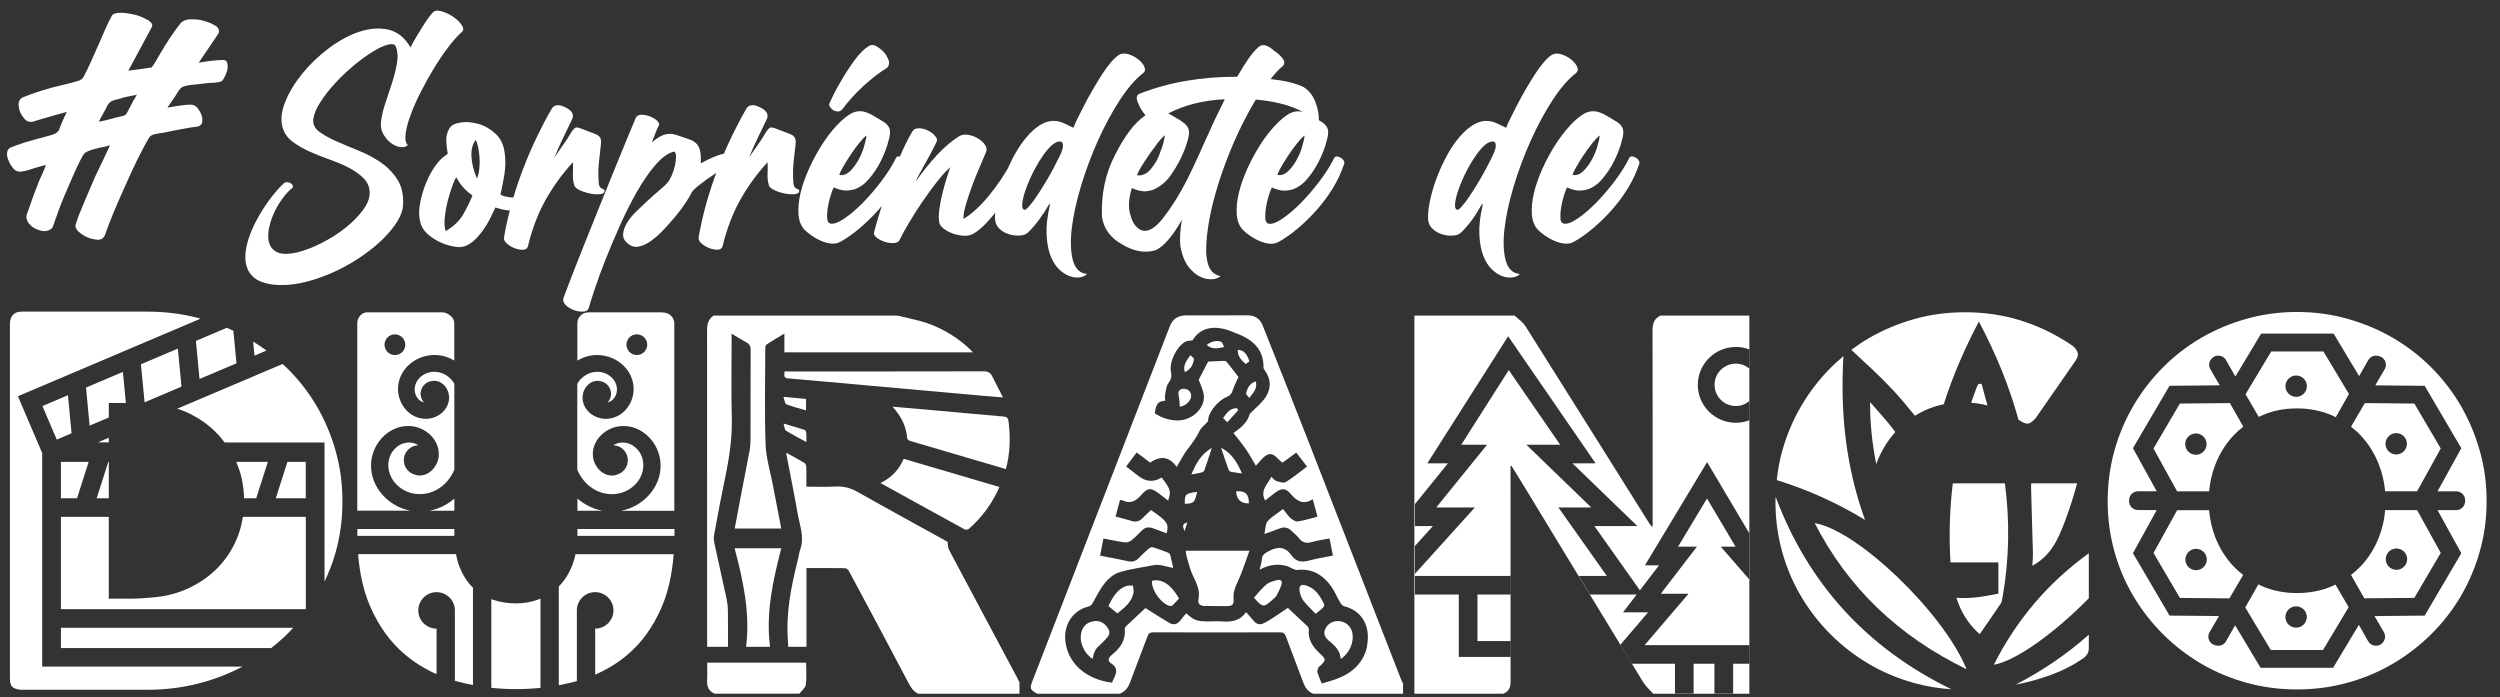 <svg width="147" height="41" viewBox="0 0 147 41" fill="none" xmlns="http://www.w3.org/2000/svg">
<rect x="0" y="0" width="147" height="41" fill="#333333" stroke="none"/>
<g clip-path="url(#clip0_1784_2075)">
<path d="M97.169 19.396C97.179 23.118 97.175 26.842 97.175 30.564V30.944C97.156 30.95 97.135 30.956 97.115 30.963C97.056 30.879 96.992 30.794 96.936 30.706C94.523 26.861 92.115 23.012 89.692 19.173C89.54 18.931 89.274 18.762 89.062 18.559H83.592C83.449 18.559 83.309 18.559 83.166 18.559V40.79H88.394C88.723 40.663 88.823 40.416 88.823 40.078C88.817 35.962 88.819 31.846 88.819 27.731V27.408C88.839 27.402 88.856 27.395 88.875 27.389C89.156 27.848 89.441 28.303 89.721 28.764C92.019 32.547 94.315 36.335 96.62 40.114C96.774 40.366 97.009 40.566 97.208 40.79H102.861V18.559H97.633C97.277 18.727 97.171 19.012 97.173 19.396H97.169ZM88.814 34.96H86.876V37.696H88.814V38.627H85.776V34.96H83.199V33.866H88.814V34.96ZM102.851 34.062L101.183 32.146H102.052L100.372 29.312L98.668 32.146H99.777L97.656 34.91H99.288L96.705 37.932H102.851V39.026H101.908V40.775H100.808V39.026H99.585V40.775H98.487V39.026H95.963C95.736 38.652 95.509 38.277 95.284 37.905L96.907 36.004H95.434L96.237 34.958H93.496C93.275 34.593 93.051 34.227 92.832 33.864H94.482L91.632 29.837H93.565L89.75 26.151H91.736L88.715 21.761L85.922 26.151H87.438L84.453 29.837H86.724L83.199 33.739V32.102L84.256 30.931H83.199V29.641L85.138 27.245H83.925L88.679 19.772L93.822 27.245H92.462L96.275 30.931H93.75L96.426 34.711L97.552 33.24H96.724L100.378 27.172L102.849 31.34V34.06L102.851 34.062ZM102.067 20.398C102.343 20.398 102.607 20.45 102.851 20.542V21.666C102.636 21.492 102.366 21.382 102.067 21.382C101.378 21.382 100.817 21.941 100.817 22.628C100.817 23.316 101.378 23.874 102.067 23.874C102.366 23.874 102.636 23.765 102.851 23.59V24.715C102.607 24.807 102.343 24.859 102.067 24.859C100.835 24.859 99.831 23.859 99.831 22.63C99.831 21.402 100.835 20.401 102.067 20.401V20.398Z" fill="white"/>
<path d="M55.79 32.297C55.734 32.194 55.748 32.054 55.719 31.86C55.736 31.869 55.676 31.835 55.615 31.802C53.891 30.848 52.159 29.906 50.445 28.936C50.035 28.704 49.63 28.583 49.156 28.608C48.584 28.639 48.01 28.616 47.415 28.616C47.415 28.214 47.421 27.854 47.411 27.491C47.409 27.401 47.38 27.27 47.319 27.232C46.978 27.022 46.621 26.838 46.232 26.623C46.244 26.715 46.246 26.754 46.254 26.79C46.473 27.938 46.71 29.084 46.91 30.236C47.028 30.912 47.307 31.578 47.061 32.284C46.984 32.501 46.961 32.737 46.903 32.962C46.506 34.53 46.2 36.11 46.333 37.742C46.34 37.838 46.344 37.935 46.348 38.033H47.421V33.401C48.199 33.401 48.946 33.398 49.694 33.409C49.769 33.409 49.871 33.495 49.91 33.566C51.086 35.761 52.265 37.957 53.423 40.162C53.565 40.433 53.714 40.66 53.989 40.792H59.945V40.126C59.891 40.018 59.841 39.909 59.785 39.803C58.452 37.302 57.115 34.805 55.788 32.301L55.79 32.297Z" fill="white"/>
<path d="M54.499 18.994C53.938 18.808 53.351 18.701 52.775 18.559H41.956C41.647 18.766 41.576 19.06 41.576 19.417C41.582 25.512 41.58 31.608 41.58 37.703V38.032H42.805C42.805 37.316 42.811 36.619 42.801 35.924C42.799 35.703 42.778 35.48 42.734 35.265C42.508 34.211 42.27 33.16 42.042 32.106C42 31.912 41.944 31.701 41.979 31.512C42.191 30.332 42.414 29.153 42.659 27.98C42.899 26.832 43.061 25.684 43.029 24.504C42.988 23.012 43.019 21.517 43.019 20.023V19.618C43.348 19.816 43.618 19.991 43.899 20.14C44.086 20.24 44.138 20.371 44.138 20.576C44.13 22.342 44.136 24.108 44.13 25.874C44.13 26.085 44.113 26.299 44.074 26.504C43.93 27.287 43.772 28.067 43.622 28.85C43.479 29.589 43.34 30.33 43.2 31.079H45.937C45.771 30.215 45.608 29.374 45.448 28.533C45.296 27.731 45.043 26.932 45.016 26.126C44.951 24.241 44.995 22.352 44.999 20.465C44.999 20.394 45.022 20.288 45.072 20.258C45.398 20.044 45.735 19.849 46.122 19.613V20.716H57.211C56.558 20.016 55.527 19.338 54.499 18.996V18.994Z" fill="white"/>
<path d="M41.582 38.965C41.582 39.33 41.597 39.673 41.578 40.013C41.559 40.374 41.678 40.639 42.017 40.788H47.002C47.135 40.614 47.355 40.451 47.382 40.263C47.44 39.84 47.399 39.406 47.399 38.965H41.582Z" fill="white"/>
<path d="M59.297 24.761C59.27 24.552 59.187 24.508 58.995 24.491C57.494 24.364 55.996 24.222 54.495 24.087C53.846 24.03 53.197 23.978 52.482 23.916C52.995 24.477 53.286 25.068 53.342 25.767C53.345 25.827 53.447 25.907 53.519 25.928C55.385 26.481 57.254 27.028 59.145 27.583C59.401 26.644 59.42 25.709 59.299 24.761H59.297Z" fill="white"/>
<path d="M51.773 28.403C53.441 29.324 55.077 30.23 56.716 31.125C56.779 31.16 56.92 31.142 56.974 31.094C57.739 30.415 58.338 29.614 58.767 28.635C56.87 28.077 55.009 27.531 53.135 26.979C52.86 27.622 52.419 28.088 51.773 28.401V28.403Z" fill="white"/>
<path d="M57.849 21.834C54.052 21.843 50.256 21.841 46.459 21.841H46.13C46.128 22.052 46.051 22.227 46.34 22.25C47.933 22.384 49.524 22.53 51.115 22.674C53.301 22.87 55.487 23.068 57.673 23.262C58.08 23.298 58.488 23.329 58.974 23.369C58.74 22.91 58.538 22.519 58.342 22.125C58.238 21.916 58.097 21.834 57.847 21.835L57.849 21.834Z" fill="white"/>
<path d="M43.193 32.237C43.708 34.162 44.112 36.057 43.871 38.03H45.278C45.023 36.042 45.445 34.147 45.94 32.237H43.193Z" fill="white"/>
<path d="M47.395 24.128V23.458C46.97 23.419 46.563 23.381 46.065 23.337C46.136 23.527 46.151 23.738 46.238 23.773C46.61 23.919 47.001 24.013 47.395 24.13V24.128Z" fill="white"/>
<path d="M46.209 25.318C46.581 25.552 46.974 25.752 47.415 25.994C47.415 25.771 47.424 25.619 47.411 25.47C47.405 25.402 47.367 25.299 47.319 25.282C46.933 25.155 46.54 25.044 46.072 24.905C46.132 25.095 46.132 25.268 46.209 25.316V25.318Z" fill="white"/>
<path d="M76.899 25.857C76.025 23.613 75.135 21.375 74.245 19.138C74.091 18.75 73.8 18.537 73.355 18.541C72.151 18.551 70.945 18.541 69.742 18.545C69.262 18.545 68.95 18.76 68.784 19.188C66.095 26.131 63.404 33.077 60.716 40.02C60.536 40.485 60.558 40.544 60.983 40.79H65.845C66.171 40.663 66.342 40.419 66.459 40.097C66.787 39.198 67.141 38.31 67.475 37.413C67.536 37.244 67.619 37.181 67.8 37.181C70.289 37.187 72.775 37.187 75.264 37.181C75.46 37.181 75.547 37.25 75.613 37.428C75.944 38.325 76.294 39.216 76.624 40.112C76.736 40.421 76.901 40.661 77.211 40.79H82.499V40.183C82.462 40.112 82.42 40.045 82.391 39.972C80.561 35.267 78.735 30.56 76.899 25.857ZM80.395 37.966C80.195 38.945 79.552 39.548 78.648 39.899C78.352 40.014 78.04 40.093 77.716 40.193C77.618 39.939 77.521 39.73 77.46 39.509C77.439 39.431 77.496 39.325 77.533 39.239C77.55 39.197 77.606 39.172 77.643 39.137C77.972 38.816 77.97 38.763 77.641 38.457C77.219 38.068 76.891 37.634 76.959 37.01C76.967 36.947 76.917 36.86 76.865 36.812C76.481 36.446 76.092 36.087 75.722 35.743C75.343 35.995 74.931 36.298 74.49 36.551C74.047 36.805 73.906 36.755 73.592 36.361C73.498 36.244 73.394 36.133 73.268 35.993C72.924 36.496 72.429 36.584 71.874 36.542C71.593 36.52 71.308 36.538 71.022 36.538C70.375 36.538 70.219 36.48 69.749 36.064C69.639 36.196 69.524 36.323 69.424 36.461C69.247 36.705 69.015 36.776 68.761 36.628C68.268 36.342 67.788 36.027 67.349 35.753C66.999 36.081 66.612 36.44 66.23 36.806C66.18 36.855 66.128 36.939 66.134 37C66.198 37.661 65.853 38.12 65.381 38.502C65.167 38.676 65.107 38.861 65.335 39.007C65.751 39.275 65.658 39.582 65.479 39.924C65.442 39.995 65.419 40.072 65.39 40.141C63.877 39.959 62.746 39.007 62.636 37.615C62.565 36.709 63.089 35.898 63.975 35.672C64.148 35.628 64.208 35.54 64.285 35.398C64.501 35 64.709 34.589 64.994 34.244C65.204 33.99 65.506 33.748 65.814 33.653C66.471 33.449 67.164 33.367 67.841 33.23C68.195 33.159 68.599 33.332 68.985 33.395C68.935 33.175 68.879 32.902 68.809 32.631C68.796 32.581 68.748 32.522 68.7 32.505C68.399 32.388 68.097 32.27 67.787 32.176C67.717 32.155 67.6 32.209 67.536 32.265C67.338 32.435 67.149 32.622 66.966 32.81C66.789 32.992 66.59 33.056 66.334 33C65.793 32.881 65.248 32.781 64.685 32.672C64.753 32.328 64.814 32.015 64.882 31.664C65.308 31.744 65.72 31.837 66.136 31.892C66.261 31.91 66.425 31.856 66.525 31.777C66.746 31.602 66.941 31.393 67.141 31.194C67.326 31.007 67.54 30.969 67.781 31.057C68.054 31.157 68.326 31.257 68.601 31.359C68.738 30.794 68.648 30.658 67.679 29.99C67.521 30.142 67.353 30.295 67.193 30.458C67.007 30.65 66.8 30.715 66.535 30.631C66.238 30.535 65.932 30.466 65.595 30.376C65.683 30.046 65.766 29.731 65.853 29.408C65.909 29.408 65.955 29.395 65.986 29.41C66.469 29.663 66.796 29.46 67.12 29.088C67.492 28.662 67.698 28.671 68.154 29.026C68.328 29.163 68.505 29.295 68.686 29.435C68.869 28.884 68.834 28.769 68.303 28.078C67.851 28.363 67.403 28.338 66.958 28.001C66.718 27.819 66.479 27.633 66.215 27.431C66.421 27.157 66.619 26.892 66.835 26.605C67.111 26.811 67.374 27.009 67.632 27.203C68.244 26.77 68.763 26.854 69.191 27.456C69.41 27.091 69.599 26.698 69.865 26.364C70.123 26.037 70.354 25.709 70.537 25.335C70.632 25.143 70.826 24.999 71.038 24.767C71.007 24.331 71.529 23.597 72.155 23.329C72.328 23.254 72.415 23.16 72.473 22.976C72.563 22.691 72.71 22.423 72.823 22.167C72.6 21.879 72.369 21.576 72.13 21.28C72.099 21.242 72.03 21.217 71.978 21.219C71.658 21.229 71.337 21.246 71.04 21.261C70.849 21.624 70.656 21.994 70.485 22.325C70.589 22.638 70.764 22.949 70.789 23.271C70.845 24.052 70.031 24.765 69.173 24.722C68.713 24.699 68.282 24.561 67.9 24.3C67.987 23.724 68.076 23.613 68.522 23.555C68.515 23.463 68.484 23.363 68.501 23.273C68.551 23.021 68.557 22.728 68.698 22.538C68.865 22.313 68.909 22.139 68.854 21.87C68.732 21.3 69.175 20.388 69.692 20.096C69.803 20.033 69.955 20.042 70.121 20.013C70.552 19.286 71.358 19.058 72.446 19.499C72.719 19.61 73.014 19.718 73.276 19.867C73.946 20.25 74.312 20.823 74.293 21.613C74.293 21.664 74.328 21.722 74.361 21.766C74.744 22.28 74.755 22.835 74.42 23.35C74.203 23.686 73.867 23.947 73.584 24.242C73.552 24.275 73.5 24.302 73.488 24.342C73.347 24.828 72.997 25.141 72.525 25.459C72.781 25.792 73.039 26.093 73.261 26.419C73.482 26.742 73.669 27.089 73.846 27.385C74.06 27.174 74.253 26.857 74.53 26.738C74.913 26.573 75.112 27.007 75.412 27.206C75.666 27.02 75.93 26.826 76.221 26.613C76.427 26.88 76.628 27.139 76.853 27.431C76.433 27.746 76.038 28.078 75.605 28.343C75.476 28.422 75.229 28.335 75.046 28.283C74.95 28.256 74.877 28.145 74.754 28.04C74.538 28.485 74.077 28.825 74.386 29.427C74.586 29.274 74.79 29.116 74.996 28.959C75.337 28.7 75.591 28.69 75.871 29.018C76.235 29.445 76.612 29.721 77.192 29.351C77.292 29.721 77.373 30.028 77.467 30.38C77.069 30.481 76.693 30.602 76.31 30.66C76.181 30.679 76 30.57 75.89 30.47C75.72 30.314 75.593 30.117 75.443 29.93C75.077 30.212 74.757 30.393 74.532 30.654C74.399 30.808 74.415 31.09 74.345 31.395C74.703 31.268 74.971 31.184 75.229 31.078C75.52 30.959 75.757 31.013 75.971 31.24C76.102 31.38 76.267 31.491 76.379 31.645C76.593 31.936 76.847 31.957 77.171 31.863C77.489 31.771 77.82 31.731 78.176 31.662C78.244 32.002 78.305 32.315 78.377 32.668C77.889 32.768 77.412 32.84 76.947 32.967C76.537 33.079 76.194 33.017 75.954 32.672C75.588 32.15 75.166 32.109 74.623 32.397C74.393 32.52 74.212 32.606 74.195 32.896C74.185 33.081 74.118 33.263 74.064 33.499C74.607 33.203 75.127 33.129 75.668 33.284C75.782 33.317 75.884 33.388 75.996 33.434C76.085 33.47 76.181 33.526 76.267 33.514C77.14 33.409 77.779 33.797 78.265 34.47C78.481 34.77 78.623 35.123 78.812 35.444C78.86 35.526 78.945 35.626 79.031 35.647C80.058 35.891 80.615 36.81 80.378 37.972L80.395 37.966Z" fill="white"/>
<path d="M69.798 32.812C69.911 33.177 69.996 33.557 70.166 33.897C70.379 34.327 70.572 34.734 70.47 35.235C70.412 35.513 70.585 35.634 70.863 35.632C71.267 35.629 71.672 35.64 72.076 35.64C72.473 35.64 72.558 35.575 72.533 35.187C72.508 34.818 72.627 34.519 72.783 34.191C73.051 33.624 73.234 33.016 73.467 32.384H69.715C69.744 32.54 69.757 32.682 69.8 32.814L69.798 32.812Z" fill="white"/>
<path d="M78.731 36.521C78.376 36.49 78.039 36.686 77.91 37.016C77.76 37.398 78.053 37.6 78.28 37.794C78.573 38.045 78.806 38.316 78.835 38.751C79.368 38.398 79.642 37.724 79.507 37.173C79.416 36.803 79.118 36.551 78.731 36.519V36.521Z" fill="white"/>
<path d="M64.322 36.527C63.956 36.577 63.709 36.778 63.599 37.129C63.424 37.684 63.701 38.385 64.245 38.744C64.337 38.273 64.408 38.16 64.747 37.853C64.882 37.732 65.007 37.6 65.123 37.46C65.261 37.293 65.26 37.114 65.14 36.93C64.946 36.632 64.686 36.477 64.323 36.525L64.322 36.527Z" fill="white"/>
<path d="M76.874 34.453C76.5 34.307 76.352 34.423 76.427 34.814C76.462 34.997 76.537 35.191 76.651 35.334C76.861 35.599 77.113 35.832 77.359 36.091C77.54 35.943 77.673 35.849 77.789 35.736C77.835 35.69 77.887 35.588 77.866 35.544C77.646 35.083 77.384 34.649 76.876 34.452L76.874 34.453Z" fill="white"/>
<path d="M67.759 34.143C67.745 34.173 67.74 34.183 67.738 34.193C67.703 34.715 68.323 35.55 68.812 35.634C68.861 35.642 68.93 35.611 68.967 35.575C69.094 35.45 69.211 35.314 69.325 35.189C68.878 34.386 68.321 34.018 67.759 34.145V34.143Z" fill="white"/>
<path d="M75.114 34.105C74.886 34.164 74.632 34.227 74.459 34.37C74.185 34.594 73.967 34.886 73.732 35.143C74.251 35.734 74.303 35.738 74.838 35.249C74.919 35.174 75.017 35.105 75.067 35.011C75.179 34.801 75.283 34.585 75.356 34.362C75.418 34.172 75.302 34.057 75.115 34.105H75.114Z" fill="white"/>
<path d="M66.179 34.473C65.655 34.688 65.411 35.152 65.172 35.634C65.353 35.784 65.515 35.916 65.7 36.068C66.129 35.73 66.536 35.408 66.651 34.864C66.68 34.726 66.63 34.573 66.617 34.427C66.47 34.44 66.308 34.419 66.179 34.473Z" fill="white"/>
<path d="M72.394 27.744C72.589 27.783 72.787 27.802 73.034 27.837C72.752 27.226 72.475 26.677 71.801 26.33C71.965 26.815 72.096 27.224 72.242 27.627C72.261 27.679 72.338 27.735 72.396 27.746L72.394 27.744Z" fill="white"/>
<path d="M70.819 27.65C70.964 27.238 71.099 26.819 71.258 26.335C70.611 26.704 70.33 27.255 70.051 27.9C70.307 27.852 70.494 27.823 70.677 27.775C70.733 27.76 70.802 27.702 70.819 27.65Z" fill="white"/>
<path d="M69.851 22.928C69.755 22.857 69.562 22.838 69.451 22.886C69.246 22.972 69.281 23.168 69.323 23.358C69.36 23.529 69.354 23.711 69.371 23.917C69.643 23.865 69.867 23.73 69.996 23.464C70.1 23.247 70.021 23.049 69.855 22.928H69.851Z" fill="white"/>
<path d="M72.684 28.89C72.709 29.359 72.949 29.612 73.433 29.601C73.448 29.055 73.221 28.842 72.684 28.89Z" fill="white"/>
<path d="M70.39 28.921C69.701 29.013 69.654 29.059 69.668 29.623C70.196 29.61 70.253 29.556 70.39 28.921Z" fill="white"/>
<path d="M71.816 20.108C71.585 19.983 71.167 20.083 70.955 20.288C71.24 20.538 71.56 20.507 71.976 20.404C71.914 20.283 71.891 20.148 71.816 20.106V20.108Z" fill="white"/>
<path d="M69.995 20.884C69.756 21.224 69.544 21.487 69.667 21.88C70.029 21.721 70.149 21.437 70.208 21.128C70.22 21.07 70.089 20.985 69.995 20.884Z" fill="white"/>
<path d="M73.45 23.398C73.718 23.076 73.947 22.828 73.841 22.423C73.483 22.542 73.348 22.816 73.269 23.12C73.254 23.181 73.369 23.277 73.45 23.398Z" fill="white"/>
<path d="M73.247 21.405C73.326 21.35 73.398 21.3 73.465 21.252C73.325 20.789 73.103 20.569 72.778 20.574C72.772 20.941 72.984 21.179 73.249 21.407L73.247 21.405Z" fill="white"/>
<path d="M72.814 24.116C72.785 24.078 72.758 24.039 72.729 24.001C72.336 23.991 72.138 24.271 71.918 24.571C71.991 24.648 72.051 24.713 72.161 24.83C72.396 24.573 72.604 24.344 72.812 24.118L72.814 24.116Z" fill="white"/>
<path d="M69.652 31.233C69.704 31.073 69.755 30.915 69.816 30.721C69.434 30.806 69.587 31.033 69.652 31.233Z" fill="white"/>
<path d="M3.582 38.105H15.948C16.235 37.878 16.514 37.644 16.78 37.389C16.94 37.235 17.092 37.078 17.24 36.916H3.582V38.105Z" fill="white"/>
<path d="M6.398 29.299V27.159H6.367L5.684 29.299H6.398Z" fill="white"/>
<path d="M6.397 23.698H7.401L7.227 21.867L5.057 22.788L5.27 25.026L6.397 24.548V23.698Z" fill="white"/>
<path d="M2.481 35.82V26.64L1.052 23.298L11.792 18.737C11.767 18.729 11.742 18.722 11.717 18.714C10.741 18.455 9.727 18.324 8.678 18.324H1.275C1.044 18.324 0.873 18.39 0.757 18.518C0.642 18.649 0.584 18.818 0.584 19.027V39.93C0.584 40.189 0.653 40.358 0.794 40.439C0.935 40.519 1.094 40.558 1.274 40.558H8.676C9.727 40.558 10.743 40.431 11.723 40.176C12.626 39.941 13.468 39.611 14.258 39.197H2.481V35.818V35.82Z" fill="white"/>
<path d="M11.52 20.045L11.733 22.284L13.904 21.362L13.721 19.446C13.594 19.387 13.465 19.331 13.334 19.275L11.52 20.045Z" fill="white"/>
<path d="M14.964 20.91L15.667 20.61C15.415 20.424 15.152 20.25 14.885 20.084L14.964 20.91Z" fill="white"/>
<path d="M5.213 27.159H3.582V29.299H4.53L5.213 27.159Z" fill="white"/>
<path d="M8.501 23.654L10.672 22.733L10.458 20.496L8.287 21.418L8.501 23.654Z" fill="white"/>
<path d="M3.995 23.239L2.494 23.876L3.338 25.848L4.208 25.477L3.995 23.239Z" fill="white"/>
<path d="M18.566 23.788C18.071 22.961 17.472 22.212 16.772 21.544C16.72 21.494 16.666 21.45 16.613 21.402L10.42 24.032C10.512 24.062 10.607 24.089 10.699 24.126C11.425 24.41 12.057 24.809 12.598 25.324C12.822 25.537 13.022 25.769 13.207 26.015H19.082V34.202C19.342 33.657 19.561 33.089 19.731 32.492C20.001 31.54 20.136 30.534 20.136 29.476C20.136 28.418 19.997 27.426 19.723 26.468C19.448 25.51 19.063 24.617 18.568 23.79L18.566 23.788Z" fill="white"/>
<path d="M6.397 25.738L5.754 26.011H6.397V25.738Z" fill="white"/>
<path d="M16.217 29.299H17.979V27.159H16.899L16.217 29.299Z" fill="white"/>
<path d="M13.941 31.643C13.665 32.311 13.284 32.892 12.801 33.386C12.315 33.879 11.747 34.278 11.096 34.582C10.445 34.887 9.746 35.067 8.995 35.127C8.775 35.148 8.553 35.165 8.334 35.179C8.114 35.194 7.889 35.202 7.658 35.202H6.396V30.393H3.582V35.818H17.982V30.393H14.28C14.213 30.829 14.105 31.245 13.943 31.641L13.941 31.643Z" fill="white"/>
<path d="M15.066 29.299L15.749 27.157H13.887C14.18 27.811 14.332 28.527 14.351 29.299H15.066Z" fill="white"/>
<path d="M26.717 31.482V31.107H21.012V31.397C21.012 31.436 21.012 31.472 21.014 31.509H26.717C26.717 31.509 26.717 31.491 26.717 31.482Z" fill="white"/>
<path d="M38.932 18.367H34.627C34.421 18.367 34.255 18.43 34.134 18.559C34.011 18.685 33.949 18.839 33.949 19.014V21.202C34.173 21.07 34.415 20.972 34.673 20.918C35.251 20.801 35.868 20.924 36.363 21.256C36.823 21.565 37.129 22.02 37.227 22.54C37.318 23.02 37.206 23.529 36.921 23.932C36.661 24.3 36.286 24.54 35.864 24.609C35.787 24.621 35.71 24.629 35.633 24.629C35.321 24.629 35.012 24.529 34.758 24.341C34.479 24.133 34.304 23.841 34.261 23.517C34.225 23.231 34.313 22.928 34.496 22.707C34.652 22.519 34.86 22.408 35.086 22.392C35.136 22.388 35.191 22.392 35.249 22.404C35.286 22.406 35.336 22.415 35.384 22.429C35.579 22.486 35.739 22.615 35.837 22.791C35.933 22.968 35.956 23.174 35.898 23.367C35.866 23.481 35.806 23.582 35.729 23.667C35.846 23.636 35.954 23.575 36.026 23.504C36.182 23.348 36.264 23.168 36.276 22.955C36.293 22.642 36.149 22.333 35.887 22.127C35.648 21.939 35.351 21.847 35.047 21.866C34.672 21.891 34.331 22.068 34.084 22.365C34.032 22.429 33.986 22.498 33.945 22.569V27.617C34.313 28.512 35.201 29.182 36.261 29.036C36.727 28.971 37.147 28.737 37.447 28.38C37.748 28.023 37.919 27.502 37.778 26.976C37.69 26.646 37.497 26.385 37.204 26.193C36.917 26.005 36.426 25.934 36.056 26.182C36.365 26.189 36.657 26.358 36.813 26.648C37.043 27.076 36.879 27.61 36.449 27.838C36.397 27.865 36.343 27.888 36.288 27.904C36.228 27.928 36.168 27.946 36.108 27.953C35.475 28.042 34.912 27.454 34.862 26.809C34.789 25.872 35.635 25.089 36.573 25.051C37.811 24.999 38.82 26.099 38.843 27.326C38.87 28.675 37.809 29.787 36.517 30.034H39.649V19.015C39.649 18.849 39.585 18.699 39.458 18.568C39.331 18.436 39.154 18.37 38.926 18.37L38.932 18.367ZM37.445 20.876C37.108 20.876 36.835 20.603 36.835 20.267C36.835 19.931 37.108 19.659 37.445 19.659C37.782 19.659 38.056 19.931 38.056 20.267C38.056 20.603 37.782 20.876 37.445 20.876Z" fill="white"/>
<path d="M26.716 30.032V29.318C26.296 29.675 25.793 29.931 25.238 30.032H26.716Z" fill="white"/>
<path d="M33.953 31.482C33.953 31.482 33.953 31.499 33.953 31.509H39.657C39.657 31.47 39.658 31.434 39.658 31.397V31.107H33.953V31.482Z" fill="white"/>
<path d="M33.953 30.032H35.431C34.876 29.929 34.373 29.675 33.953 29.318V30.032Z" fill="white"/>
<path d="M33.664 33.202C33.472 33.701 33.212 34.121 32.88 34.459C32.873 34.467 32.865 34.472 32.857 34.48V40.291C33.204 40.226 33.549 40.149 33.886 40.057C33.898 40.053 33.907 40.051 33.919 40.047V35.891C33.919 35.3 34.402 34.818 34.995 34.818C35.589 34.818 36.072 35.3 36.072 35.891C36.072 36.482 35.591 36.962 34.997 36.964V39.667C35.675 39.373 36.296 38.997 36.856 38.531C37.711 37.82 38.391 36.884 38.898 35.718C39.281 34.833 39.52 33.789 39.612 32.587H33.84C33.794 32.802 33.74 33.012 33.664 33.206V33.202Z" fill="white"/>
<path d="M26.812 32.584H21.057C21.149 33.761 21.388 34.788 21.769 35.665C22.276 36.826 22.956 37.765 23.811 38.485C24.372 38.957 24.992 39.341 25.67 39.641V36.965C25.076 36.965 24.595 36.483 24.595 35.892C24.595 35.3 25.078 34.819 25.672 34.819C26.265 34.819 26.748 35.3 26.748 35.892V40.03C26.762 40.034 26.775 40.038 26.789 40.042C27.124 40.136 27.465 40.215 27.81 40.282V34.556C27.482 34.239 27.218 33.828 27.018 33.327C26.928 33.102 26.862 32.853 26.812 32.584Z" fill="white"/>
<path d="M30.333 35.48C29.861 35.48 29.405 35.407 28.968 35.26C28.941 35.25 28.916 35.239 28.889 35.229V40.443C29.364 40.493 29.848 40.52 30.341 40.52C30.834 40.52 31.308 40.495 31.78 40.447V35.2C31.762 35.208 31.747 35.216 31.73 35.223C31.293 35.396 30.826 35.48 30.335 35.48H30.333Z" fill="white"/>
<path d="M24.144 30.033C22.849 29.785 21.79 28.672 21.817 27.324C21.84 26.099 22.849 24.998 24.088 25.049C25.028 25.09 25.871 25.873 25.798 26.808C25.748 27.455 25.186 28.04 24.552 27.952C24.494 27.944 24.433 27.925 24.373 27.902C24.319 27.885 24.263 27.864 24.211 27.837C23.782 27.608 23.618 27.077 23.847 26.647C24.001 26.357 24.296 26.19 24.604 26.18C24.234 25.933 23.745 26.003 23.456 26.192C23.163 26.384 22.971 26.645 22.882 26.975C22.741 27.499 22.913 28.021 23.213 28.378C23.514 28.735 23.934 28.969 24.4 29.035C25.457 29.18 26.345 28.511 26.715 27.616V22.567C26.673 22.496 26.628 22.427 26.576 22.364C26.332 22.066 25.989 21.89 25.613 21.865C25.311 21.844 25.012 21.938 24.773 22.126C24.513 22.331 24.367 22.64 24.384 22.953C24.396 23.166 24.479 23.347 24.635 23.502C24.706 23.573 24.814 23.635 24.931 23.665C24.854 23.581 24.795 23.479 24.762 23.366C24.704 23.172 24.727 22.969 24.823 22.79C24.92 22.613 25.082 22.485 25.276 22.427C25.324 22.414 25.374 22.404 25.423 22.4C25.469 22.391 25.525 22.387 25.575 22.391C25.8 22.406 26.01 22.517 26.164 22.706C26.347 22.926 26.436 23.23 26.399 23.516C26.357 23.84 26.181 24.132 25.902 24.339C25.65 24.527 25.34 24.627 25.028 24.627C24.951 24.627 24.874 24.621 24.797 24.608C24.373 24.539 23.997 24.299 23.739 23.93C23.454 23.527 23.342 23.018 23.433 22.539C23.529 22.02 23.837 21.563 24.298 21.254C24.793 20.922 25.409 20.799 25.987 20.916C26.245 20.968 26.488 21.066 26.711 21.201V19.012C26.711 18.826 26.63 18.672 26.468 18.549C26.307 18.427 26.153 18.365 26.006 18.365H21.595C21.428 18.365 21.289 18.43 21.177 18.563C21.064 18.695 21.008 18.845 21.008 19.01V30.029H24.14L24.144 30.033ZM23.221 19.661C23.558 19.661 23.832 19.934 23.832 20.27C23.832 20.605 23.558 20.878 23.221 20.878C22.884 20.878 22.61 20.605 22.61 20.27C22.61 19.934 22.884 19.661 23.221 19.661Z" fill="white"/>
<path d="M117.746 35.143C118.144 32.901 118.183 30.653 117.888 28.419H114.825C114.656 29.801 114.604 31.202 114.666 32.619C114.671 32.768 114.681 32.92 114.691 33.068H117.505V34.907C117.125 34.984 116.769 35.047 116.434 35.095C116.099 35.143 115.762 35.168 115.423 35.168C115.292 35.168 115.164 35.158 115.037 35.149C115.286 35.936 115.7 36.665 116.405 37.289C116.796 36.725 117.225 36.111 117.643 35.489C117.709 35.392 117.722 35.258 117.744 35.139L117.746 35.143Z" fill="white"/>
<path d="M116.207 22.832C116.101 23.114 116.001 23.396 115.904 23.679C116.236 23.706 116.553 23.761 116.862 23.842C116.742 23.416 116.625 22.988 116.513 22.56C116.449 22.571 116.384 22.583 116.32 22.592C116.282 22.671 116.238 22.748 116.207 22.83V22.832Z" fill="white"/>
<path d="M121.429 30.62C121.703 29.894 121.936 29.163 122.134 28.422C122.124 28.422 122.117 28.42 122.107 28.42H119.434C119.43 28.503 119.428 28.585 119.428 28.664C119.455 29.934 119.503 31.205 119.536 32.478C119.541 32.733 119.514 32.989 119.503 33.267C120.622 32.658 121.038 31.658 121.429 30.622V30.62Z" fill="white"/>
<path d="M106.705 30.76C108.666 34.571 111.613 37.393 115.633 39.351C114.292 36.033 109.207 31.167 106.705 30.76Z" fill="white"/>
<path d="M110.321 27.295C110.333 27.262 110.342 27.228 110.356 27.193C110.62 26.512 110.984 25.918 111.444 25.406C111.425 25.381 111.408 25.354 111.39 25.329C110.957 24.74 110.441 24.206 109.961 23.645C109.955 24.897 110.086 26.108 110.323 27.293L110.321 27.295Z" fill="white"/>
<path d="M104.41 29.218C104.41 29.218 104.408 29.211 104.406 29.207C104.404 29.299 104.396 29.389 104.396 29.482C104.396 30.507 104.527 31.491 104.789 32.436C105.051 33.378 105.425 34.26 105.91 35.077C106.396 35.895 106.976 36.64 107.652 37.312C108.326 37.984 109.077 38.563 109.901 39.047C110.726 39.531 111.612 39.903 112.56 40.164C113.265 40.358 113.991 40.479 114.742 40.529C109.749 38.097 106.317 34.307 104.41 29.218Z" fill="white"/>
<path d="M119.151 40.121C119.754 39.975 120.33 39.792 120.885 39.57C121.438 39.347 121.942 39.082 122.399 38.771C122.68 38.606 122.821 38.393 122.821 38.132V37.32C121.553 38.449 120.124 39.428 118.529 40.251C118.737 40.211 118.945 40.17 119.151 40.121Z" fill="white"/>
<path d="M108.392 20.945C108.138 21.158 107.89 21.377 107.655 21.613C106.981 22.291 106.399 23.043 105.913 23.87C105.428 24.698 105.054 25.583 104.792 26.527C104.638 27.08 104.536 27.648 104.473 28.228C106.26 28.79 107.955 29.529 109.662 30.57C108.523 27.406 108.204 24.27 108.392 20.945Z" fill="white"/>
<path d="M117.236 39.091C118.648 38.821 120.94 37.089 122.822 35.177V32.532C120.457 34.242 118.583 36.413 117.236 39.091Z" fill="white"/>
<path d="M111.284 22.91C111.741 23.402 112.17 23.918 112.598 24.448C112.793 24.327 112.995 24.214 113.211 24.118C113.553 23.962 113.916 23.847 114.293 23.77C114.821 22.11 115.514 20.503 116.358 18.908C117.34 20.76 118.124 22.64 118.685 24.677C118.729 24.705 118.775 24.732 118.818 24.763C119.031 24.899 119.201 24.939 119.328 24.886C119.453 24.832 119.58 24.728 119.706 24.573L122.065 21.177C122.192 20.974 122.211 20.793 122.123 20.632C122.036 20.473 121.909 20.344 121.743 20.248C120.83 19.639 119.858 19.171 118.823 18.846C117.789 18.522 116.689 18.361 115.524 18.361C114.495 18.361 113.507 18.493 112.56 18.76C111.614 19.027 110.728 19.399 109.901 19.877C109.537 20.088 109.193 20.321 108.857 20.57C109.72 21.378 110.541 22.114 111.281 22.909L111.284 22.91Z" fill="white"/>
<path d="M137.16 34.453C136.525 34.732 135.826 34.872 135.065 34.872C134.304 34.872 133.609 34.732 132.977 34.453C132.913 34.425 132.854 34.392 132.792 34.361L132.021 35.718L133.522 38.22H136.594L138.102 35.703L137.326 34.373C137.27 34.4 137.218 34.43 137.16 34.455V34.453ZM135.011 36.907C134.664 36.907 134.381 36.625 134.381 36.279C134.381 35.934 134.664 35.651 135.011 35.651C135.358 35.651 135.641 35.934 135.641 36.279C135.641 36.625 135.358 36.907 135.011 36.907Z" fill="white"/>
<path d="M130.256 31.582C130.061 31.083 129.942 30.555 129.894 30H128.016L126.627 32.515L128.179 35.158L131.09 35.185L131.897 33.807C131.699 33.653 131.51 33.488 131.334 33.304C130.872 32.814 130.512 32.24 130.256 31.584V31.582ZM129.738 33.06C129.693 33.223 129.589 33.358 129.445 33.442C129.349 33.498 129.241 33.526 129.133 33.526C129.077 33.526 129.023 33.519 128.967 33.505C128.804 33.461 128.669 33.358 128.584 33.214C128.499 33.068 128.478 32.899 128.522 32.737C128.567 32.574 128.671 32.44 128.815 32.355C128.911 32.3 129.019 32.271 129.129 32.271C129.354 32.271 129.564 32.392 129.676 32.586C129.761 32.732 129.782 32.901 129.738 33.062V33.06Z" fill="white"/>
<path d="M140.247 29.998C140.201 30.555 140.08 31.083 139.885 31.58C139.629 32.239 139.269 32.813 138.807 33.3C138.631 33.485 138.441 33.65 138.24 33.805L139.022 35.181L141.963 35.155L143.516 32.511L142.127 29.995H140.249L140.247 29.998ZM141.457 33.189C141.374 33.335 141.237 33.438 141.076 33.483C141.02 33.498 140.964 33.506 140.91 33.506C140.802 33.506 140.694 33.477 140.598 33.423C140.451 33.341 140.347 33.204 140.303 33.043C140.259 32.88 140.28 32.711 140.365 32.567C140.448 32.421 140.584 32.317 140.746 32.273C140.91 32.229 141.081 32.252 141.224 32.335C141.37 32.417 141.474 32.553 141.519 32.715C141.563 32.876 141.54 33.047 141.457 33.191V33.189Z" fill="white"/>
<path d="M128.177 23.729L126.625 26.372L128.014 28.889H129.896C129.944 28.345 130.063 27.831 130.254 27.337C130.51 26.675 130.87 26.097 131.333 25.602C131.51 25.414 131.702 25.245 131.905 25.088L131.117 23.702L128.176 23.729H128.177ZM129.664 26.426C129.582 26.572 129.445 26.675 129.283 26.719C129.227 26.735 129.171 26.741 129.117 26.741C129.008 26.741 128.902 26.712 128.805 26.658C128.659 26.575 128.555 26.439 128.511 26.278C128.466 26.117 128.49 25.946 128.572 25.802C128.655 25.656 128.792 25.552 128.954 25.508C129.114 25.464 129.289 25.487 129.431 25.57C129.578 25.652 129.682 25.788 129.726 25.95C129.77 26.113 129.749 26.282 129.664 26.426Z" fill="white"/>
<path d="M141.963 23.729L139.053 23.702L138.24 25.091C138.441 25.249 138.633 25.416 138.808 25.602C139.271 26.096 139.631 26.673 139.887 27.337C140.078 27.829 140.197 28.345 140.245 28.885H142.127L143.516 26.37L141.963 23.727V23.729ZM141.505 26.255C141.461 26.418 141.357 26.552 141.212 26.637C141.116 26.692 141.008 26.721 140.898 26.721C140.842 26.721 140.789 26.714 140.735 26.7C140.573 26.656 140.436 26.552 140.351 26.408C140.267 26.262 140.245 26.093 140.29 25.932C140.334 25.771 140.438 25.635 140.582 25.55C140.725 25.468 140.9 25.445 141.06 25.489C141.224 25.533 141.359 25.637 141.443 25.781C141.528 25.927 141.549 26.096 141.505 26.257V26.255Z" fill="white"/>
<path d="M145.813 26.51C145.545 25.567 145.171 24.68 144.692 23.853C144.21 23.026 143.63 22.273 142.951 21.596C142.271 20.918 141.517 20.34 140.691 19.86C139.865 19.382 138.977 19.01 138.025 18.743C137.072 18.476 136.088 18.344 135.067 18.344C134.046 18.344 133.048 18.476 132.1 18.743C131.153 19.01 130.267 19.382 129.44 19.86C128.614 20.34 127.865 20.918 127.189 21.596C126.513 22.273 125.933 23.026 125.448 23.853C124.962 24.68 124.587 25.566 124.325 26.51C124.063 27.454 123.932 28.437 123.932 29.464C123.932 30.491 124.063 31.474 124.325 32.419C124.587 33.363 124.96 34.242 125.448 35.06C125.933 35.878 126.513 36.623 127.189 37.294C127.865 37.966 128.614 38.546 129.44 39.03C130.267 39.514 131.153 39.886 132.1 40.147C133.048 40.408 134.036 40.539 135.067 40.539C136.097 40.539 137.072 40.408 138.025 40.147C138.977 39.886 139.867 39.514 140.691 39.03C141.517 38.546 142.271 37.968 142.951 37.294C143.63 36.623 144.21 35.878 144.692 35.06C145.173 34.242 145.547 33.361 145.813 32.419C146.081 31.474 146.213 30.491 146.213 29.464C146.213 28.437 146.081 27.454 145.813 26.51ZM144.95 29.47C144.95 29.76 144.715 29.994 144.426 29.994H143.326L144.725 32.53L142.571 36.198L139.62 36.225L140.173 37.172C140.285 37.364 140.26 37.598 140.127 37.761C140.084 37.817 140.03 37.867 139.965 37.903C139.713 38.045 139.393 37.957 139.248 37.705L138.701 36.742L137.187 39.266H132.923L131.424 36.767L130.891 37.705C130.766 37.928 130.502 38.022 130.267 37.943C130.213 37.932 130.161 37.915 130.111 37.886C129.86 37.74 129.776 37.419 129.922 37.17L130.477 36.223L127.57 36.197L125.417 32.528L126.815 29.992H125.715C125.424 29.99 125.189 29.756 125.191 29.466C125.191 29.457 125.193 29.449 125.193 29.439C125.193 29.43 125.191 29.422 125.191 29.413C125.191 29.123 125.426 28.888 125.715 28.888H126.815L125.417 26.352L127.57 22.684L130.521 22.657L129.968 21.711C129.857 21.519 129.882 21.285 130.014 21.122C130.057 21.066 130.111 21.016 130.176 20.979C130.429 20.837 130.748 20.926 130.893 21.177L131.44 22.141L132.954 19.616H137.218L138.717 22.116L139.25 21.177C139.376 20.954 139.639 20.86 139.874 20.939C139.928 20.951 139.98 20.968 140.03 20.997C140.281 21.143 140.366 21.463 140.219 21.713L139.665 22.659L142.571 22.686L144.725 26.355L143.326 28.89H144.426C144.717 28.89 144.952 29.126 144.95 29.416C144.95 29.426 144.948 29.434 144.948 29.443C144.948 29.453 144.95 29.46 144.95 29.47Z" fill="white"/>
<path d="M133.547 20.665L132.039 23.181L132.817 24.517C132.869 24.492 132.919 24.462 132.973 24.439C133.605 24.154 134.302 24.014 135.061 24.014C135.82 24.014 136.519 24.156 137.157 24.439C137.222 24.467 137.282 24.502 137.344 24.533L138.118 23.168L136.618 20.666H133.545L133.547 20.665ZM135.015 23.335C134.668 23.335 134.385 23.053 134.385 22.707C134.385 22.361 134.668 22.079 135.015 22.079C135.362 22.079 135.645 22.361 135.645 22.707C135.645 23.053 135.362 23.335 135.015 23.335Z" fill="white"/>
<path d="M0.941 10.036C1.016 10.076 1.095 10.097 1.178 10.097C1.364 10.086 1.626 10.022 1.965 9.905C2.187 9.836 2.433 9.765 2.701 9.696C2.643 9.859 2.582 10.013 2.518 10.159C2.455 10.305 2.387 10.452 2.316 10.604C2.175 10.953 2.044 11.297 1.921 11.635C1.798 11.973 1.678 12.311 1.563 12.649C1.528 12.858 1.603 13.056 1.79 13.242C1.954 13.405 2.175 13.514 2.457 13.574C2.713 13.62 2.925 13.556 3.088 13.382C3.181 13.113 3.287 12.817 3.404 12.491C3.522 12.165 3.66 11.81 3.824 11.426C3.988 11.042 4.142 10.683 4.288 10.351C4.435 10.019 4.577 9.713 4.718 9.433C4.764 9.341 4.81 9.253 4.858 9.17C4.905 9.089 4.957 9.024 5.016 8.978C5.134 8.896 5.327 8.821 5.594 8.752C5.652 8.74 5.702 8.729 5.743 8.717C5.783 8.706 5.827 8.694 5.874 8.682C5.966 8.671 6.057 8.654 6.145 8.631C6.234 8.608 6.342 8.579 6.469 8.542C6.34 8.823 6.203 9.116 6.057 9.423C5.91 9.733 5.756 10.055 5.592 10.393C5.452 10.731 5.315 11.051 5.18 11.355C5.045 11.658 4.926 11.942 4.82 12.211C4.702 12.48 4.616 12.7 4.558 12.875C4.5 13.05 4.458 13.178 4.435 13.259C4.435 13.434 4.558 13.603 4.803 13.766C5.047 13.94 5.317 14.046 5.61 14.081C5.891 14.138 6.078 14.052 6.17 13.819C6.286 13.482 6.442 13.077 6.634 12.604C6.827 12.132 7.058 11.6 7.326 11.007C7.852 9.807 8.326 8.848 8.745 8.126C8.815 8.009 8.921 7.934 9.061 7.899C9.108 7.888 9.179 7.872 9.271 7.855C9.364 7.838 9.493 7.817 9.657 7.794C9.82 7.759 9.986 7.725 10.155 7.69C10.325 7.655 10.508 7.619 10.708 7.584C10.895 7.55 11.065 7.521 11.217 7.496C11.369 7.473 11.504 7.456 11.619 7.444C11.806 7.398 11.9 7.27 11.9 7.06C11.9 6.874 11.837 6.682 11.708 6.484C11.59 6.275 11.427 6.164 11.217 6.152C11.076 6.152 10.893 6.168 10.664 6.197C10.437 6.225 10.171 6.269 9.866 6.327H9.849C9.872 6.293 9.895 6.258 9.918 6.221C9.942 6.187 9.965 6.152 9.988 6.118C10.08 5.989 10.173 5.859 10.259 5.724C10.348 5.59 10.437 5.448 10.531 5.296C10.566 5.25 10.604 5.208 10.645 5.173C10.685 5.139 10.735 5.11 10.793 5.085C10.945 5.039 11.08 5.01 11.195 4.997C11.405 4.974 11.604 4.953 11.791 4.935C11.977 4.918 12.153 4.897 12.317 4.874C12.409 4.874 12.499 4.872 12.588 4.864C12.677 4.859 12.779 4.843 12.894 4.82C12.987 4.82 13.07 4.763 13.139 4.645C13.232 4.494 13.303 4.336 13.349 4.173C13.395 4.022 13.401 3.87 13.366 3.72C13.343 3.592 13.26 3.528 13.122 3.528C12.771 3.528 12.291 3.58 11.685 3.686L12.842 1.975C12.912 1.835 12.877 1.695 12.736 1.555C12.642 1.497 12.538 1.438 12.421 1.38C12.303 1.323 12.176 1.275 12.035 1.24C11.895 1.194 11.754 1.165 11.615 1.152C11.475 1.14 11.334 1.134 11.195 1.134C10.951 1.146 10.764 1.217 10.635 1.344C10.227 1.856 9.805 2.486 9.373 3.231C9.304 3.359 9.233 3.48 9.163 3.597C9.094 3.714 9.011 3.835 8.919 3.964C8.836 3.975 8.759 3.987 8.682 3.999C8.607 4.01 8.534 4.022 8.462 4.033C8.31 4.056 8.158 4.077 8.006 4.095C7.854 4.112 7.701 4.133 7.549 4.156L8.917 1.607C8.998 1.478 8.94 1.344 8.742 1.205C8.636 1.148 8.522 1.088 8.401 1.031C8.277 0.973 8.135 0.919 7.971 0.873C7.807 0.839 7.653 0.81 7.507 0.785C7.361 0.762 7.224 0.75 7.095 0.75C6.802 0.75 6.627 0.814 6.569 0.942C6.382 1.28 6.143 1.799 5.85 2.497C5.687 2.87 5.533 3.219 5.386 3.546C5.24 3.872 5.097 4.169 4.957 4.436C4.887 4.622 4.729 4.74 4.483 4.786C4.342 4.832 4.207 4.87 4.08 4.899C3.951 4.928 3.824 4.96 3.695 4.995C3.321 5.077 2.936 5.179 2.537 5.3C2.141 5.423 1.736 5.565 1.328 5.728C1.141 5.834 1.064 6.008 1.101 6.252C1.124 6.496 1.218 6.719 1.382 6.916C1.522 7.114 1.698 7.197 1.908 7.16C2.106 7.103 2.281 7.049 2.433 7.003C2.586 6.957 2.724 6.914 2.853 6.88C3.005 6.834 3.169 6.788 3.344 6.74C3.52 6.694 3.712 6.642 3.922 6.582C3.888 6.676 3.841 6.774 3.782 6.88C3.724 7.02 3.668 7.149 3.616 7.264C3.564 7.381 3.52 7.496 3.485 7.613C3.427 7.753 3.287 7.857 3.065 7.928C2.971 7.951 2.878 7.978 2.784 8.007C2.69 8.036 2.597 8.062 2.503 8.085C2.129 8.178 1.784 8.276 1.468 8.373C1.153 8.473 0.866 8.575 0.609 8.679C0.457 8.761 0.394 8.922 0.417 9.168C0.475 9.412 0.569 9.623 0.698 9.798C0.779 9.915 0.858 9.994 0.935 10.034L0.941 10.036ZM5.91 6.953C5.968 6.861 6.022 6.767 6.068 6.673C6.114 6.58 6.166 6.486 6.226 6.392C6.307 6.183 6.401 6.049 6.507 5.991C6.542 5.957 6.604 5.924 6.692 5.895C6.781 5.866 6.889 5.839 7.016 5.816C7.145 5.77 7.27 5.732 7.393 5.703C7.517 5.674 7.642 5.648 7.771 5.624C7.829 5.613 7.881 5.603 7.929 5.598C7.975 5.592 8.017 5.576 8.052 5.553C7.983 5.694 7.911 5.815 7.842 5.92C7.773 6.049 7.705 6.177 7.64 6.304C7.576 6.433 7.509 6.561 7.438 6.688C7.426 6.723 7.397 6.746 7.349 6.757C7.326 6.792 7.297 6.809 7.26 6.809C7.097 6.843 6.937 6.882 6.779 6.922C6.621 6.962 6.461 7.007 6.297 7.053C6.214 7.076 6.137 7.093 6.06 7.105C5.985 7.116 5.901 7.133 5.806 7.156C5.841 7.11 5.875 7.039 5.912 6.947L5.91 6.953Z" fill="white"/>
<path d="M15.094 16.438C15.293 16.553 15.537 16.641 15.83 16.699C16.121 16.756 16.479 16.775 16.899 16.75C17.39 16.716 17.899 16.616 18.424 16.453C18.95 16.29 19.465 16.082 19.967 15.833C20.47 15.581 20.942 15.299 21.387 14.986C21.832 14.673 22.223 14.347 22.562 14.007C22.901 13.669 23.172 13.332 23.377 12.994C23.581 12.656 23.689 12.341 23.7 12.049C23.735 11.456 23.623 10.957 23.367 10.556C23.109 10.155 22.779 9.817 22.377 9.542C21.974 9.27 21.533 9.035 21.054 8.843C20.574 8.651 20.133 8.465 19.73 8.285C19.328 8.104 19 7.918 18.748 7.726C18.498 7.534 18.39 7.292 18.424 7.001C18.459 6.709 18.596 6.377 18.837 6.004C19.076 5.632 19.364 5.261 19.703 4.895C20.043 4.528 20.407 4.181 20.799 3.854C21.191 3.528 21.562 3.257 21.913 3.042C22.263 2.825 22.564 2.687 22.816 2.622C23.067 2.558 23.223 2.603 23.28 2.752C23.386 3.031 23.405 3.355 23.342 3.722C23.278 4.088 23.182 4.472 23.053 4.875C22.924 5.277 22.793 5.676 22.658 6.071C22.523 6.467 22.439 6.83 22.404 7.154C22.369 7.423 22.414 7.665 22.535 7.88C22.658 8.095 22.806 8.269 22.982 8.404C23.157 8.538 23.338 8.619 23.525 8.648C23.712 8.676 23.864 8.638 23.982 8.534C23.852 8.406 23.808 8.183 23.851 7.862C23.891 7.542 23.991 7.169 24.149 6.745C24.307 6.321 24.507 5.866 24.754 5.382C25 4.899 25.259 4.434 25.534 3.985C25.808 3.537 26.087 3.129 26.366 2.762C26.647 2.395 26.898 2.113 27.119 1.915C27.26 1.81 27.273 1.672 27.163 1.497C27.052 1.322 26.894 1.163 26.69 1.017C26.485 0.871 26.266 0.762 26.033 0.685C25.8 0.61 25.63 0.606 25.524 0.675C25.455 0.721 25.359 0.827 25.235 0.99C25.112 1.153 24.987 1.339 24.858 1.549C24.729 1.758 24.598 1.975 24.463 2.196C24.328 2.418 24.22 2.616 24.139 2.791C23.8 2.209 23.365 1.86 22.834 1.743C22.302 1.627 21.736 1.668 21.133 1.865C20.532 2.063 19.933 2.388 19.336 2.835C18.74 3.284 18.22 3.781 17.775 4.328C17.33 4.875 16.995 5.432 16.768 5.997C16.541 6.561 16.491 7.066 16.62 7.507C16.712 7.834 16.907 8.106 17.198 8.329C17.49 8.55 17.826 8.745 18.205 8.914C18.584 9.083 18.981 9.241 19.397 9.387C19.811 9.533 20.191 9.696 20.536 9.876C20.88 10.057 21.165 10.264 21.395 10.496C21.622 10.729 21.736 11.014 21.736 11.352C21.736 11.667 21.601 12.005 21.333 12.366C21.063 12.727 20.721 13.074 20.299 13.406C19.879 13.739 19.416 14.032 18.914 14.287C18.411 14.545 17.926 14.731 17.459 14.846C16.98 14.952 16.616 14.954 16.363 14.856C16.111 14.758 15.944 14.593 15.855 14.366C15.766 14.14 15.747 13.871 15.793 13.562C15.84 13.253 15.93 12.942 16.065 12.627C16.2 12.312 16.365 12.017 16.564 11.736C16.762 11.456 16.961 11.235 17.159 11.072C17.217 11.038 17.238 10.992 17.221 10.932C17.203 10.874 17.165 10.825 17.107 10.784C17.049 10.744 16.978 10.721 16.897 10.713C16.816 10.707 16.745 10.729 16.687 10.775C16.36 11.089 16.036 11.473 15.714 11.928C15.393 12.381 15.115 12.859 14.882 13.36C14.742 13.664 14.63 13.967 14.549 14.268C14.466 14.572 14.426 14.86 14.426 15.132C14.426 15.405 14.478 15.652 14.584 15.875C14.69 16.096 14.857 16.282 15.092 16.434L15.094 16.438Z" fill="white"/>
<path d="M33.688 10.227C33.677 10.454 33.7 10.667 33.758 10.865C33.781 10.982 33.883 11.084 34.064 11.17C34.245 11.258 34.442 11.325 34.651 11.37C34.861 11.418 35.058 11.435 35.239 11.421C35.42 11.41 35.522 11.358 35.545 11.264C35.557 11.206 35.547 11.168 35.518 11.151C35.489 11.133 35.455 11.116 35.412 11.099C35.372 11.082 35.33 11.053 35.289 11.011C35.249 10.97 35.222 10.897 35.21 10.792C35.164 10.314 35.175 9.813 35.245 9.289C35.279 8.928 35.308 8.661 35.333 8.484C35.356 8.31 35.339 8.175 35.281 8.083C35.224 7.991 35.112 7.914 34.948 7.857C34.784 7.799 34.54 7.705 34.212 7.578C34.049 7.509 33.931 7.482 33.862 7.499C33.792 7.517 33.704 7.607 33.598 7.77C33.575 7.805 33.513 7.905 33.415 8.068C33.315 8.231 33.201 8.4 33.074 8.575C32.933 8.784 32.775 9.01 32.6 9.256C32.787 8.803 32.968 8.398 33.143 8.043C33.319 7.688 33.482 7.348 33.635 7.021C33.715 6.847 33.702 6.693 33.59 6.559C33.478 6.426 33.29 6.311 33.02 6.219C32.903 6.185 32.793 6.179 32.687 6.202C32.581 6.225 32.5 6.29 32.442 6.394C32.161 6.872 31.876 7.413 31.583 8.018C31.29 8.624 31.017 9.262 30.759 9.93C30.545 10.486 30.354 11.049 30.187 11.617C30.106 11.615 30.025 11.61 29.944 11.598C29.705 11.563 29.532 11.51 29.428 11.441C29.52 11.022 29.599 10.613 29.665 10.218C29.728 9.822 29.732 9.408 29.674 8.978C29.616 8.511 29.436 8.139 29.131 7.858C28.827 7.58 28.492 7.386 28.124 7.283C27.756 7.179 27.405 7.152 27.072 7.204C26.739 7.256 26.519 7.377 26.415 7.563C26.286 7.795 26.228 8.037 26.24 8.288C26.252 8.54 26.28 8.786 26.327 9.031C26.269 9.089 26.203 9.143 26.134 9.189C26.065 9.235 25.999 9.289 25.941 9.346C25.778 9.498 25.606 9.722 25.423 10.018C25.242 10.316 25.088 10.642 24.959 10.997C24.83 11.352 24.738 11.717 24.678 12.089C24.62 12.462 24.637 12.805 24.73 13.12C24.788 13.352 24.928 13.568 25.15 13.767C25.371 13.965 25.625 14.128 25.913 14.257C26.2 14.385 26.485 14.47 26.772 14.51C27.059 14.55 27.294 14.52 27.48 14.414C27.702 14.297 27.904 14.138 28.085 13.934C28.266 13.731 28.424 13.521 28.559 13.306C28.694 13.091 28.808 12.882 28.9 12.679C28.992 12.475 29.07 12.314 29.127 12.199C29.443 12.304 29.717 12.362 29.952 12.373C29.959 12.373 29.967 12.373 29.977 12.373C29.836 12.917 29.723 13.441 29.638 13.946C29.615 14.074 29.667 14.197 29.796 14.312C29.925 14.429 30.077 14.522 30.252 14.591C30.427 14.66 30.593 14.692 30.751 14.687C30.909 14.681 31.005 14.614 31.04 14.485C31.296 13.437 31.647 12.519 32.092 11.734C32.535 10.949 33.066 10.218 33.687 9.542C33.698 9.774 33.698 10.005 33.687 10.231L33.688 10.227ZM27.213 12.646C26.997 13.007 26.66 13.322 26.205 13.589C26.136 13.379 26.119 13.109 26.153 12.777C26.188 12.444 26.25 12.112 26.336 11.78C26.425 11.448 26.515 11.155 26.608 10.899C26.7 10.644 26.777 10.486 26.835 10.427C27.057 10.859 27.373 11.212 27.781 11.492C27.617 11.899 27.427 12.285 27.211 12.646H27.213ZM28.185 9.912C28.162 10.139 28.116 10.335 28.045 10.498C27.846 10.033 27.738 9.596 27.721 9.189C27.704 8.782 27.789 8.461 27.976 8.229C28.022 8.312 28.066 8.442 28.106 8.622C28.147 8.803 28.176 9.006 28.195 9.235C28.212 9.461 28.21 9.688 28.185 9.916V9.912Z" fill="white"/>
<path d="M42.198 14.681C42.356 14.676 42.452 14.608 42.487 14.48C42.743 13.432 43.094 12.514 43.539 11.729C43.982 10.944 44.513 10.212 45.134 9.537C45.145 9.769 45.145 9.999 45.134 10.226C45.122 10.452 45.145 10.665 45.203 10.863C45.226 10.98 45.328 11.082 45.509 11.168C45.69 11.257 45.887 11.324 46.097 11.368C46.307 11.416 46.503 11.433 46.684 11.42C46.865 11.408 46.967 11.357 46.99 11.262C47.002 11.205 46.992 11.166 46.963 11.149C46.935 11.132 46.9 11.115 46.858 11.097C46.817 11.08 46.775 11.051 46.734 11.009C46.694 10.969 46.667 10.896 46.655 10.79C46.609 10.312 46.621 9.811 46.69 9.287C46.725 8.926 46.754 8.659 46.779 8.483C46.802 8.308 46.784 8.174 46.727 8.082C46.669 7.989 46.557 7.913 46.393 7.855C46.23 7.797 45.985 7.703 45.657 7.577C45.494 7.508 45.376 7.481 45.307 7.498C45.238 7.515 45.149 7.606 45.043 7.769C45.02 7.803 44.958 7.903 44.86 8.066C44.76 8.229 44.646 8.398 44.519 8.573C44.379 8.782 44.221 9.009 44.045 9.255C44.232 8.801 44.413 8.396 44.589 8.041C44.764 7.686 44.928 7.346 45.08 7.02C45.161 6.845 45.147 6.692 45.035 6.557C44.924 6.425 44.735 6.31 44.465 6.218C44.348 6.183 44.238 6.177 44.132 6.2C44.026 6.223 43.945 6.289 43.887 6.392C43.606 6.87 43.321 7.412 43.028 8.016C42.87 8.345 42.716 8.684 42.568 9.032C42.196 9.116 41.742 9.308 41.206 9.606C41.218 9.279 41.204 9.03 41.162 8.855C41.121 8.681 41.048 8.54 40.942 8.437C40.836 8.333 40.69 8.249 40.503 8.183C40.316 8.12 40.083 8.041 39.802 7.947C39.638 7.89 39.492 7.863 39.365 7.869C39.236 7.874 39.116 7.897 39.007 7.938C38.895 7.98 38.785 8.037 38.673 8.112C38.562 8.189 38.448 8.272 38.332 8.366C38.425 8.11 38.502 7.913 38.56 7.773C38.617 7.632 38.677 7.506 38.735 7.389C38.781 7.296 38.746 7.197 38.629 7.091C38.511 6.985 38.369 6.901 38.199 6.838C38.03 6.774 37.86 6.746 37.691 6.749C37.521 6.755 37.413 6.828 37.367 6.968C37.238 7.272 37.057 7.705 36.824 8.27C36.591 8.834 36.333 9.464 36.054 10.157C35.773 10.85 35.482 11.572 35.177 12.322C34.873 13.073 34.588 13.787 34.318 14.463C34.048 15.138 33.81 15.747 33.6 16.288C33.39 16.829 33.238 17.229 33.143 17.484C33.086 17.647 33.124 17.795 33.257 17.929C33.392 18.064 33.555 18.166 33.748 18.235C33.941 18.304 34.126 18.332 34.301 18.321C34.476 18.309 34.582 18.24 34.617 18.112C34.675 17.902 34.79 17.542 34.958 17.029C35.125 16.517 35.341 15.935 35.597 15.282C35.853 14.63 36.144 13.946 36.464 13.23C36.786 12.514 37.121 11.85 37.471 11.239C37.822 10.629 38.184 10.107 38.558 9.677C38.931 9.247 39.294 8.99 39.644 8.909C39.713 8.955 39.75 9.057 39.75 9.214C39.75 9.372 39.729 9.544 39.688 9.731C39.648 9.917 39.588 10.101 39.513 10.281C39.438 10.462 39.359 10.604 39.276 10.71C39.182 10.827 39.028 10.975 38.812 11.155C38.596 11.335 38.367 11.537 38.128 11.758C37.889 11.979 37.648 12.205 37.41 12.439C37.171 12.671 36.982 12.906 36.849 13.138C36.714 13.37 36.645 13.591 36.639 13.802C36.633 14.011 36.741 14.198 36.963 14.361C37.161 14.501 37.371 14.545 37.593 14.491C37.814 14.44 38.041 14.332 38.276 14.169C38.533 13.983 38.787 13.756 39.039 13.487C39.29 13.219 39.526 12.952 39.75 12.683C39.971 12.416 40.162 12.159 40.32 11.915C40.478 11.671 40.592 11.477 40.661 11.339C40.719 11.222 40.883 11.059 41.152 10.85C41.42 10.64 41.724 10.425 42.063 10.203C42.081 10.191 42.098 10.182 42.115 10.17C41.896 10.763 41.699 11.36 41.53 11.967C41.337 12.654 41.189 13.313 41.083 13.94C41.06 14.069 41.112 14.192 41.241 14.307C41.37 14.424 41.522 14.516 41.697 14.585C41.873 14.655 42.038 14.687 42.196 14.681H42.198Z" fill="white"/>
<path d="M49.197 6.55C49.314 6.573 49.418 6.538 49.513 6.446C49.875 5.957 50.295 5.492 50.775 5.049C51.277 4.596 51.732 4.244 52.142 4.001C52.294 3.861 52.317 3.674 52.211 3.442C52.105 3.196 51.936 2.993 51.703 2.83C51.458 2.643 51.266 2.597 51.125 2.69C50.855 2.83 50.559 3.121 50.231 3.563C50.079 3.772 49.931 3.991 49.784 4.218C49.638 4.444 49.501 4.674 49.372 4.907C49.232 5.139 49.118 5.346 49.031 5.527C48.945 5.707 48.871 5.863 48.812 5.989C48.729 6.118 48.742 6.233 48.846 6.339C48.927 6.456 49.045 6.525 49.197 6.548V6.55Z" fill="white"/>
<path d="M61.346 12.577C61.463 12.391 61.567 12.216 61.661 12.053C61.685 12.007 61.702 11.986 61.714 11.992C61.725 11.998 61.731 12.024 61.731 12.07C61.579 12.735 61.515 13.307 61.538 13.79C61.561 14.274 61.636 14.685 61.766 15.023C61.895 15.361 62.06 15.628 62.264 15.827C62.468 16.027 62.678 16.161 62.896 16.238C63.112 16.313 63.314 16.336 63.501 16.307C63.688 16.278 63.828 16.211 63.921 16.108C63.501 16.073 63.224 15.808 63.089 15.313C62.954 14.818 62.931 14.192 63.019 13.435C63.108 12.679 63.289 11.846 63.563 10.938C63.836 10.03 64.167 9.145 64.553 8.283C64.938 7.421 65.362 6.632 65.824 5.916C66.286 5.2 66.75 4.661 67.216 4.3C67.334 4.208 67.357 4.081 67.286 3.923C67.216 3.766 67.095 3.62 66.928 3.488C66.758 3.355 66.569 3.255 66.358 3.19C66.147 3.127 65.966 3.134 65.814 3.215C65.674 3.298 65.516 3.44 65.34 3.643C65.165 3.847 64.986 4.089 64.805 4.369C64.624 4.649 64.443 4.945 64.262 5.26C64.081 5.574 63.913 5.878 63.763 6.168C63.611 6.459 63.476 6.724 63.36 6.962C63.243 7.2 63.162 7.385 63.116 7.513C62.929 7.421 62.732 7.327 62.528 7.233C62.324 7.141 62.105 7.099 61.871 7.11C61.567 7.133 61.272 7.252 60.987 7.467C60.7 7.682 60.433 7.957 60.18 8.289C59.93 8.621 59.699 8.997 59.489 9.416C59.406 9.581 59.329 9.746 59.256 9.911C59.13 10.124 58.999 10.337 58.857 10.55C58.624 10.899 58.381 11.226 58.129 11.529C57.879 11.832 57.624 12.099 57.366 12.334C57.11 12.566 56.869 12.746 56.648 12.875C56.648 12.631 56.7 12.334 56.806 11.984C56.912 11.635 57.033 11.272 57.173 10.892C57.314 10.514 57.461 10.153 57.611 9.809C57.763 9.465 57.884 9.178 57.979 8.943C58.036 8.803 58.017 8.661 57.917 8.515C57.817 8.369 57.68 8.245 57.505 8.139C57.33 8.033 57.139 7.964 56.935 7.93C56.73 7.895 56.557 7.918 56.419 7.999C56.209 8.127 55.993 8.285 55.769 8.471C55.548 8.657 55.328 8.867 55.112 9.099C54.897 9.331 54.681 9.583 54.463 9.849C54.248 10.118 54.045 10.385 53.859 10.654C53.87 10.596 53.92 10.485 54.007 10.322C54.096 10.159 54.2 9.97 54.323 9.753C54.446 9.538 54.573 9.304 54.708 9.055C54.843 8.805 54.968 8.557 55.086 8.312C55.12 8.22 55.084 8.108 54.972 7.98C54.86 7.851 54.718 7.747 54.542 7.665C54.367 7.582 54.188 7.542 54.007 7.542C53.826 7.542 53.695 7.625 53.612 7.786C53.36 8.225 53.127 8.701 52.913 9.208C52.903 9.206 52.895 9.203 52.886 9.201C52.811 9.189 52.749 9.206 52.703 9.252C52.481 9.707 52.189 10.172 51.827 10.65C51.464 11.128 51.096 11.556 50.723 11.934C50.349 12.312 49.989 12.618 49.644 12.852C49.299 13.084 49.034 13.184 48.847 13.149C48.718 13.126 48.648 13.024 48.637 12.844C48.625 12.664 48.637 12.458 48.671 12.224C48.706 11.992 48.76 11.761 48.829 11.533C48.899 11.306 48.964 11.134 49.022 11.018C49.232 11.111 49.425 11.17 49.6 11.193C49.775 11.216 49.979 11.199 50.212 11.141C50.54 11.038 50.834 10.83 51.096 10.521C51.358 10.212 51.582 9.88 51.763 9.525C51.944 9.17 52.085 8.83 52.183 8.504C52.281 8.177 52.331 7.951 52.331 7.822C52.354 7.554 52.225 7.333 51.946 7.158C51.748 7.041 51.568 6.933 51.41 6.836C51.252 6.738 51.098 6.661 50.946 6.609C50.794 6.557 50.648 6.532 50.507 6.54C50.367 6.546 50.214 6.59 50.051 6.67C49.781 6.822 49.496 7.06 49.191 7.387C48.887 7.713 48.598 8.091 48.325 8.521C48.049 8.953 47.801 9.412 47.579 9.901C47.358 10.391 47.19 10.863 47.08 11.316C46.969 11.771 46.926 12.191 46.95 12.583C46.973 12.973 47.096 13.284 47.317 13.518C47.423 13.623 47.556 13.733 47.72 13.85C47.884 13.967 48.065 14.069 48.263 14.155C48.462 14.243 48.66 14.299 48.858 14.32C49.057 14.343 49.243 14.309 49.419 14.217C49.792 14.007 50.172 13.739 50.557 13.412C50.942 13.086 51.31 12.725 51.661 12.33C51.726 12.255 51.79 12.18 51.852 12.103C51.803 12.255 51.757 12.405 51.713 12.546C51.572 13.007 51.468 13.376 51.397 13.656C51.362 13.762 51.412 13.865 51.545 13.971C51.68 14.075 51.834 14.157 52.01 14.215C52.185 14.272 52.36 14.299 52.535 14.293C52.711 14.288 52.828 14.232 52.886 14.128C53.015 13.86 53.198 13.524 53.439 13.115C53.678 12.708 53.941 12.293 54.228 11.875C54.515 11.456 54.804 11.061 55.095 10.686C55.388 10.314 55.65 10.028 55.883 9.83C55.848 9.913 55.787 10.089 55.698 10.364C55.609 10.638 55.523 10.944 55.436 11.281C55.349 11.619 55.28 11.957 55.234 12.295C55.188 12.633 55.188 12.902 55.234 13.099C55.257 13.216 55.344 13.332 55.496 13.449C55.648 13.566 55.823 13.658 56.022 13.729C56.22 13.798 56.424 13.842 56.634 13.86C56.844 13.877 57.031 13.844 57.195 13.764C57.439 13.635 57.705 13.42 57.992 13.117C58.169 12.928 58.345 12.725 58.518 12.508C58.508 12.637 58.505 12.761 58.508 12.873C58.52 13.082 58.589 13.257 58.718 13.397C58.847 13.537 59.001 13.645 59.182 13.719C59.364 13.796 59.55 13.838 59.743 13.85C59.936 13.861 60.101 13.844 60.242 13.798C60.334 13.764 60.444 13.681 60.566 13.554C60.689 13.426 60.816 13.278 60.951 13.109C61.086 12.94 61.211 12.764 61.328 12.577H61.346ZM49.542 9.871C49.665 9.65 49.812 9.41 49.979 9.155C50.149 8.897 50.324 8.657 50.505 8.429C50.686 8.202 50.834 8.049 50.952 7.966C50.929 8.164 50.873 8.404 50.786 8.682C50.698 8.963 50.582 9.227 50.436 9.477C50.289 9.727 50.126 9.934 49.945 10.097C49.764 10.26 49.567 10.324 49.357 10.289C49.357 10.231 49.419 10.091 49.54 9.871H49.542ZM60.486 12.159C60.358 12.299 60.271 12.357 60.223 12.334C60.128 12.299 60.092 12.182 60.109 11.984C60.126 11.786 60.178 11.55 60.267 11.278C60.355 11.005 60.471 10.709 60.617 10.395C60.764 10.08 60.924 9.78 61.099 9.494C61.274 9.21 61.452 8.963 61.635 8.753C61.816 8.544 61.987 8.41 62.151 8.35C62.326 8.293 62.434 8.314 62.474 8.412C62.515 8.51 62.513 8.636 62.467 8.788C62.444 8.882 62.378 9.035 62.274 9.25C62.168 9.465 62.043 9.711 61.897 9.984C61.75 10.258 61.59 10.537 61.415 10.823C61.24 11.109 61.074 11.368 60.916 11.6C60.758 11.832 60.616 12.019 60.486 12.159Z" fill="white"/>
<path d="M66.918 6.045C67.01 6.3 67.157 6.546 67.355 6.778C67.016 7.01 66.7 7.323 66.409 7.713C66.117 8.103 65.832 8.579 65.55 9.137C64.99 10.231 64.739 11.437 64.797 12.754C64.903 13.464 65.311 14.011 66.024 14.395C66.702 14.791 67.344 14.896 67.952 14.71C68.42 14.501 68.935 13.906 69.495 12.928C69.389 13.558 69.36 14.071 69.406 14.466C69.512 15.084 69.722 15.549 70.038 15.864C70.19 16.027 70.348 16.152 70.512 16.24C70.676 16.328 70.84 16.382 71.003 16.405C71.331 16.451 71.587 16.393 71.774 16.23C71.142 16.138 70.863 15.503 70.932 14.326C71.001 13.138 71.306 11.759 71.843 10.187C72.113 9.408 72.413 8.655 72.746 7.934C73.08 7.212 73.444 6.519 73.842 5.855C74.357 5.901 74.821 5.974 75.235 6.073C75.649 6.173 76.021 6.298 76.348 6.45C76.448 6.494 76.539 6.54 76.622 6.588C76.504 6.555 76.389 6.542 76.277 6.546C76.136 6.551 75.984 6.596 75.821 6.676C75.551 6.828 75.266 7.066 74.962 7.392C74.657 7.719 74.368 8.097 74.095 8.527C73.819 8.959 73.571 9.417 73.349 9.907C73.128 10.396 72.96 10.869 72.85 11.322C72.739 11.777 72.696 12.197 72.719 12.589C72.743 12.978 72.866 13.289 73.087 13.524C73.193 13.629 73.326 13.739 73.49 13.856C73.654 13.973 73.835 14.075 74.033 14.161C74.231 14.247 74.43 14.305 74.628 14.326C74.827 14.349 75.013 14.315 75.189 14.222C75.562 14.013 75.942 13.744 76.327 13.418C76.712 13.092 77.08 12.731 77.431 12.335C77.781 11.94 78.094 11.518 78.369 11.068C78.642 10.621 78.856 10.168 79.008 9.715C79.055 9.632 79.06 9.556 79.026 9.479C78.991 9.402 78.937 9.343 78.868 9.295C78.799 9.247 78.725 9.22 78.648 9.206C78.573 9.195 78.511 9.212 78.465 9.258C78.244 9.713 77.951 10.178 77.589 10.656C77.227 11.134 76.859 11.562 76.485 11.94C76.112 12.318 75.751 12.623 75.406 12.857C75.062 13.09 74.796 13.19 74.609 13.155C74.48 13.132 74.411 13.03 74.399 12.85C74.388 12.669 74.399 12.464 74.434 12.23C74.468 11.998 74.522 11.767 74.592 11.539C74.661 11.312 74.727 11.139 74.784 11.024C74.994 11.116 75.187 11.176 75.362 11.199C75.537 11.222 75.742 11.205 75.975 11.147C76.302 11.043 76.597 10.836 76.859 10.527C77.123 10.218 77.344 9.886 77.525 9.531C77.706 9.176 77.847 8.836 77.945 8.509C78.043 8.183 78.094 7.957 78.094 7.828C78.117 7.559 77.987 7.338 77.708 7.164C77.65 7.131 77.6 7.099 77.546 7.068C77.546 7.052 77.55 7.041 77.55 7.026C77.55 6.676 77.473 6.315 77.323 5.943C77.171 5.57 76.938 5.29 76.622 5.104C76.142 4.883 75.507 4.732 74.711 4.651C74.829 4.499 74.944 4.359 75.062 4.232C75.179 4.104 75.3 3.989 75.43 3.883C75.524 3.791 75.541 3.674 75.482 3.534C75.387 3.382 75.254 3.236 75.079 3.098C75.056 3.086 75.04 3.075 75.035 3.063C75.029 3.052 75.013 3.046 74.99 3.046C74.896 2.966 74.811 2.894 74.736 2.837C74.661 2.779 74.576 2.731 74.482 2.697C74.33 2.628 74.183 2.639 74.043 2.731C73.844 2.894 73.64 3.125 73.43 3.422C73.22 3.72 72.993 4.083 72.746 4.515C70.632 4.503 68.703 4.841 66.962 5.528C66.822 5.611 66.804 5.785 66.91 6.052L66.918 6.045ZM76.549 8.682C76.46 8.963 76.344 9.227 76.198 9.477C76.052 9.727 75.888 9.934 75.707 10.097C75.526 10.26 75.329 10.323 75.12 10.289C75.12 10.231 75.181 10.091 75.302 9.87C75.426 9.65 75.572 9.41 75.74 9.154C75.909 8.897 76.085 8.657 76.266 8.429C76.447 8.202 76.595 8.049 76.712 7.966C76.689 8.164 76.633 8.404 76.547 8.682H76.549ZM69.512 7.162C69.418 7.081 69.32 7.016 69.214 6.97C69.12 6.912 69.031 6.857 68.942 6.805C68.854 6.753 68.769 6.709 68.688 6.674C69.645 6.173 70.757 5.895 72.018 5.835C71.889 6.093 71.76 6.354 71.633 6.622C71.504 6.891 71.377 7.158 71.248 7.427C71.213 7.519 71.171 7.617 71.125 7.715C71.078 7.815 71.025 7.928 70.967 8.055C70.803 8.415 70.632 8.797 70.451 9.199C70.269 9.6 70.061 10.039 69.828 10.517C69.595 10.97 69.358 11.391 69.12 11.775C68.881 12.159 68.638 12.508 68.391 12.823C67.9 13.451 67.463 13.685 67.078 13.522C66.785 13.37 66.587 13.092 66.483 12.683C66.33 12.253 66.353 11.711 66.552 11.059C66.658 11.107 66.756 11.143 66.85 11.172C66.943 11.201 67.037 11.222 67.132 11.233C67.224 11.257 67.324 11.26 67.43 11.243C67.536 11.226 67.64 11.205 67.746 11.182C68.214 10.995 68.594 10.681 68.885 10.237C69.048 10.005 69.191 9.773 69.314 9.538C69.437 9.306 69.545 9.072 69.638 8.84C69.73 8.596 69.801 8.387 69.848 8.212C69.894 8.037 69.917 7.897 69.917 7.793C69.917 7.538 69.782 7.329 69.514 7.166L69.512 7.162ZM67.883 8.665C68.127 8.316 68.332 8.078 68.495 7.949C68.461 8.264 68.366 8.602 68.214 8.963C68.156 9.16 68.076 9.341 67.977 9.504C67.877 9.667 67.769 9.819 67.654 9.959C67.421 10.228 67.157 10.343 66.866 10.308C66.866 10.226 66.972 10.016 67.182 9.679C67.288 9.515 67.397 9.346 67.515 9.172C67.631 8.997 67.754 8.828 67.883 8.665Z" fill="white"/>
<path d="M84.183 13.399C84.312 13.539 84.466 13.646 84.647 13.721C84.828 13.798 85.015 13.84 85.208 13.852C85.4 13.863 85.566 13.846 85.707 13.8C85.799 13.765 85.909 13.683 86.03 13.556C86.151 13.43 86.281 13.28 86.415 13.111C86.55 12.942 86.675 12.765 86.793 12.579C86.91 12.393 87.014 12.218 87.109 12.055C87.132 12.009 87.149 11.988 87.161 11.994C87.172 11.999 87.178 12.026 87.178 12.072C87.026 12.737 86.962 13.309 86.986 13.792C87.009 14.276 87.084 14.687 87.213 15.025C87.342 15.363 87.507 15.63 87.712 15.829C87.916 16.029 88.126 16.163 88.343 16.24C88.559 16.315 88.761 16.338 88.948 16.309C89.135 16.28 89.276 16.213 89.368 16.109C88.948 16.075 88.671 15.81 88.536 15.315C88.401 14.819 88.378 14.194 88.467 13.437C88.555 12.681 88.736 11.848 89.01 10.94C89.283 10.032 89.615 9.147 90 8.285C90.385 7.423 90.809 6.634 91.271 5.918C91.733 5.202 92.198 4.663 92.664 4.302C92.781 4.21 92.804 4.083 92.733 3.925C92.662 3.768 92.542 3.622 92.375 3.49C92.205 3.357 92.015 3.257 91.805 3.192C91.595 3.129 91.414 3.136 91.261 3.217C91.121 3.3 90.963 3.442 90.788 3.645C90.612 3.849 90.433 4.09 90.252 4.371C90.071 4.651 89.89 4.947 89.709 5.261C89.528 5.576 89.36 5.88 89.21 6.169C89.058 6.461 88.923 6.726 88.808 6.964C88.69 7.202 88.609 7.387 88.563 7.515C88.376 7.423 88.18 7.329 87.975 7.235C87.771 7.143 87.552 7.101 87.319 7.112C87.014 7.135 86.72 7.254 86.435 7.469C86.148 7.684 85.88 7.959 85.627 8.291C85.377 8.623 85.146 8.999 84.936 9.418C84.726 9.836 84.547 10.256 84.401 10.675C84.254 11.093 84.144 11.496 84.067 11.88C83.992 12.264 83.96 12.597 83.971 12.877C83.983 13.086 84.052 13.261 84.181 13.401L84.183 13.399ZM85.558 11.984C85.576 11.786 85.627 11.55 85.716 11.278C85.805 11.005 85.92 10.71 86.067 10.395C86.213 10.08 86.373 9.78 86.548 9.494C86.724 9.21 86.901 8.963 87.084 8.753C87.265 8.544 87.436 8.41 87.6 8.35C87.775 8.293 87.883 8.314 87.924 8.412C87.964 8.51 87.962 8.636 87.916 8.788C87.893 8.882 87.827 9.036 87.723 9.251C87.617 9.466 87.492 9.711 87.346 9.984C87.199 10.258 87.039 10.537 86.864 10.823C86.689 11.109 86.523 11.368 86.365 11.6C86.207 11.832 86.065 12.019 85.936 12.159C85.807 12.299 85.72 12.357 85.672 12.334C85.577 12.299 85.541 12.182 85.558 11.984Z" fill="white"/>
<path d="M92.315 7.388C92.01 7.715 91.721 8.093 91.448 8.523C91.172 8.955 90.924 9.414 90.702 9.903C90.481 10.393 90.313 10.865 90.204 11.318C90.092 11.773 90.049 12.195 90.073 12.585C90.096 12.975 90.219 13.286 90.44 13.52C90.546 13.625 90.679 13.735 90.843 13.852C91.007 13.969 91.188 14.071 91.386 14.157C91.585 14.245 91.783 14.301 91.981 14.322C92.18 14.345 92.367 14.311 92.542 14.219C92.915 14.009 93.295 13.741 93.68 13.414C94.065 13.088 94.433 12.727 94.784 12.332C95.135 11.936 95.447 11.514 95.722 11.065C95.995 10.615 96.209 10.164 96.361 9.711C96.408 9.629 96.413 9.552 96.379 9.475C96.344 9.398 96.29 9.339 96.221 9.291C96.151 9.245 96.078 9.216 96.001 9.203C95.926 9.191 95.865 9.208 95.818 9.254C95.597 9.709 95.304 10.174 94.942 10.652C94.58 11.13 94.212 11.558 93.838 11.936C93.465 12.314 93.104 12.62 92.761 12.854C92.417 13.086 92.151 13.186 91.964 13.151C91.835 13.128 91.766 13.027 91.754 12.846C91.743 12.666 91.754 12.46 91.789 12.226C91.823 11.994 91.877 11.763 91.947 11.535C92.016 11.308 92.082 11.136 92.139 11.02C92.349 11.113 92.542 11.172 92.717 11.195C92.892 11.218 93.097 11.201 93.33 11.143C93.657 11.04 93.952 10.832 94.214 10.523C94.476 10.214 94.699 9.882 94.88 9.527C95.061 9.172 95.202 8.83 95.3 8.506C95.398 8.179 95.448 7.953 95.448 7.824C95.472 7.555 95.343 7.335 95.063 7.16C94.865 7.043 94.686 6.935 94.528 6.838C94.37 6.74 94.216 6.663 94.064 6.611C93.911 6.559 93.765 6.534 93.624 6.542C93.484 6.548 93.332 6.592 93.168 6.672C92.898 6.824 92.613 7.062 92.309 7.388H92.315ZM93.095 9.153C93.264 8.895 93.439 8.655 93.621 8.427C93.802 8.2 93.95 8.047 94.067 7.964C94.044 8.162 93.988 8.402 93.902 8.68C93.813 8.961 93.698 9.226 93.551 9.475C93.405 9.725 93.241 9.932 93.06 10.095C92.879 10.258 92.683 10.322 92.472 10.287C92.472 10.229 92.534 10.089 92.656 9.869C92.779 9.648 92.925 9.408 93.093 9.153H93.095Z" fill="white"/>
</g>
<defs>
<clipPath id="clip0_1784_2075">
<rect width="145.795" height="40.159" fill="white" transform="translate(0.418 0.631)"/>
</clipPath>
</defs>
</svg>
